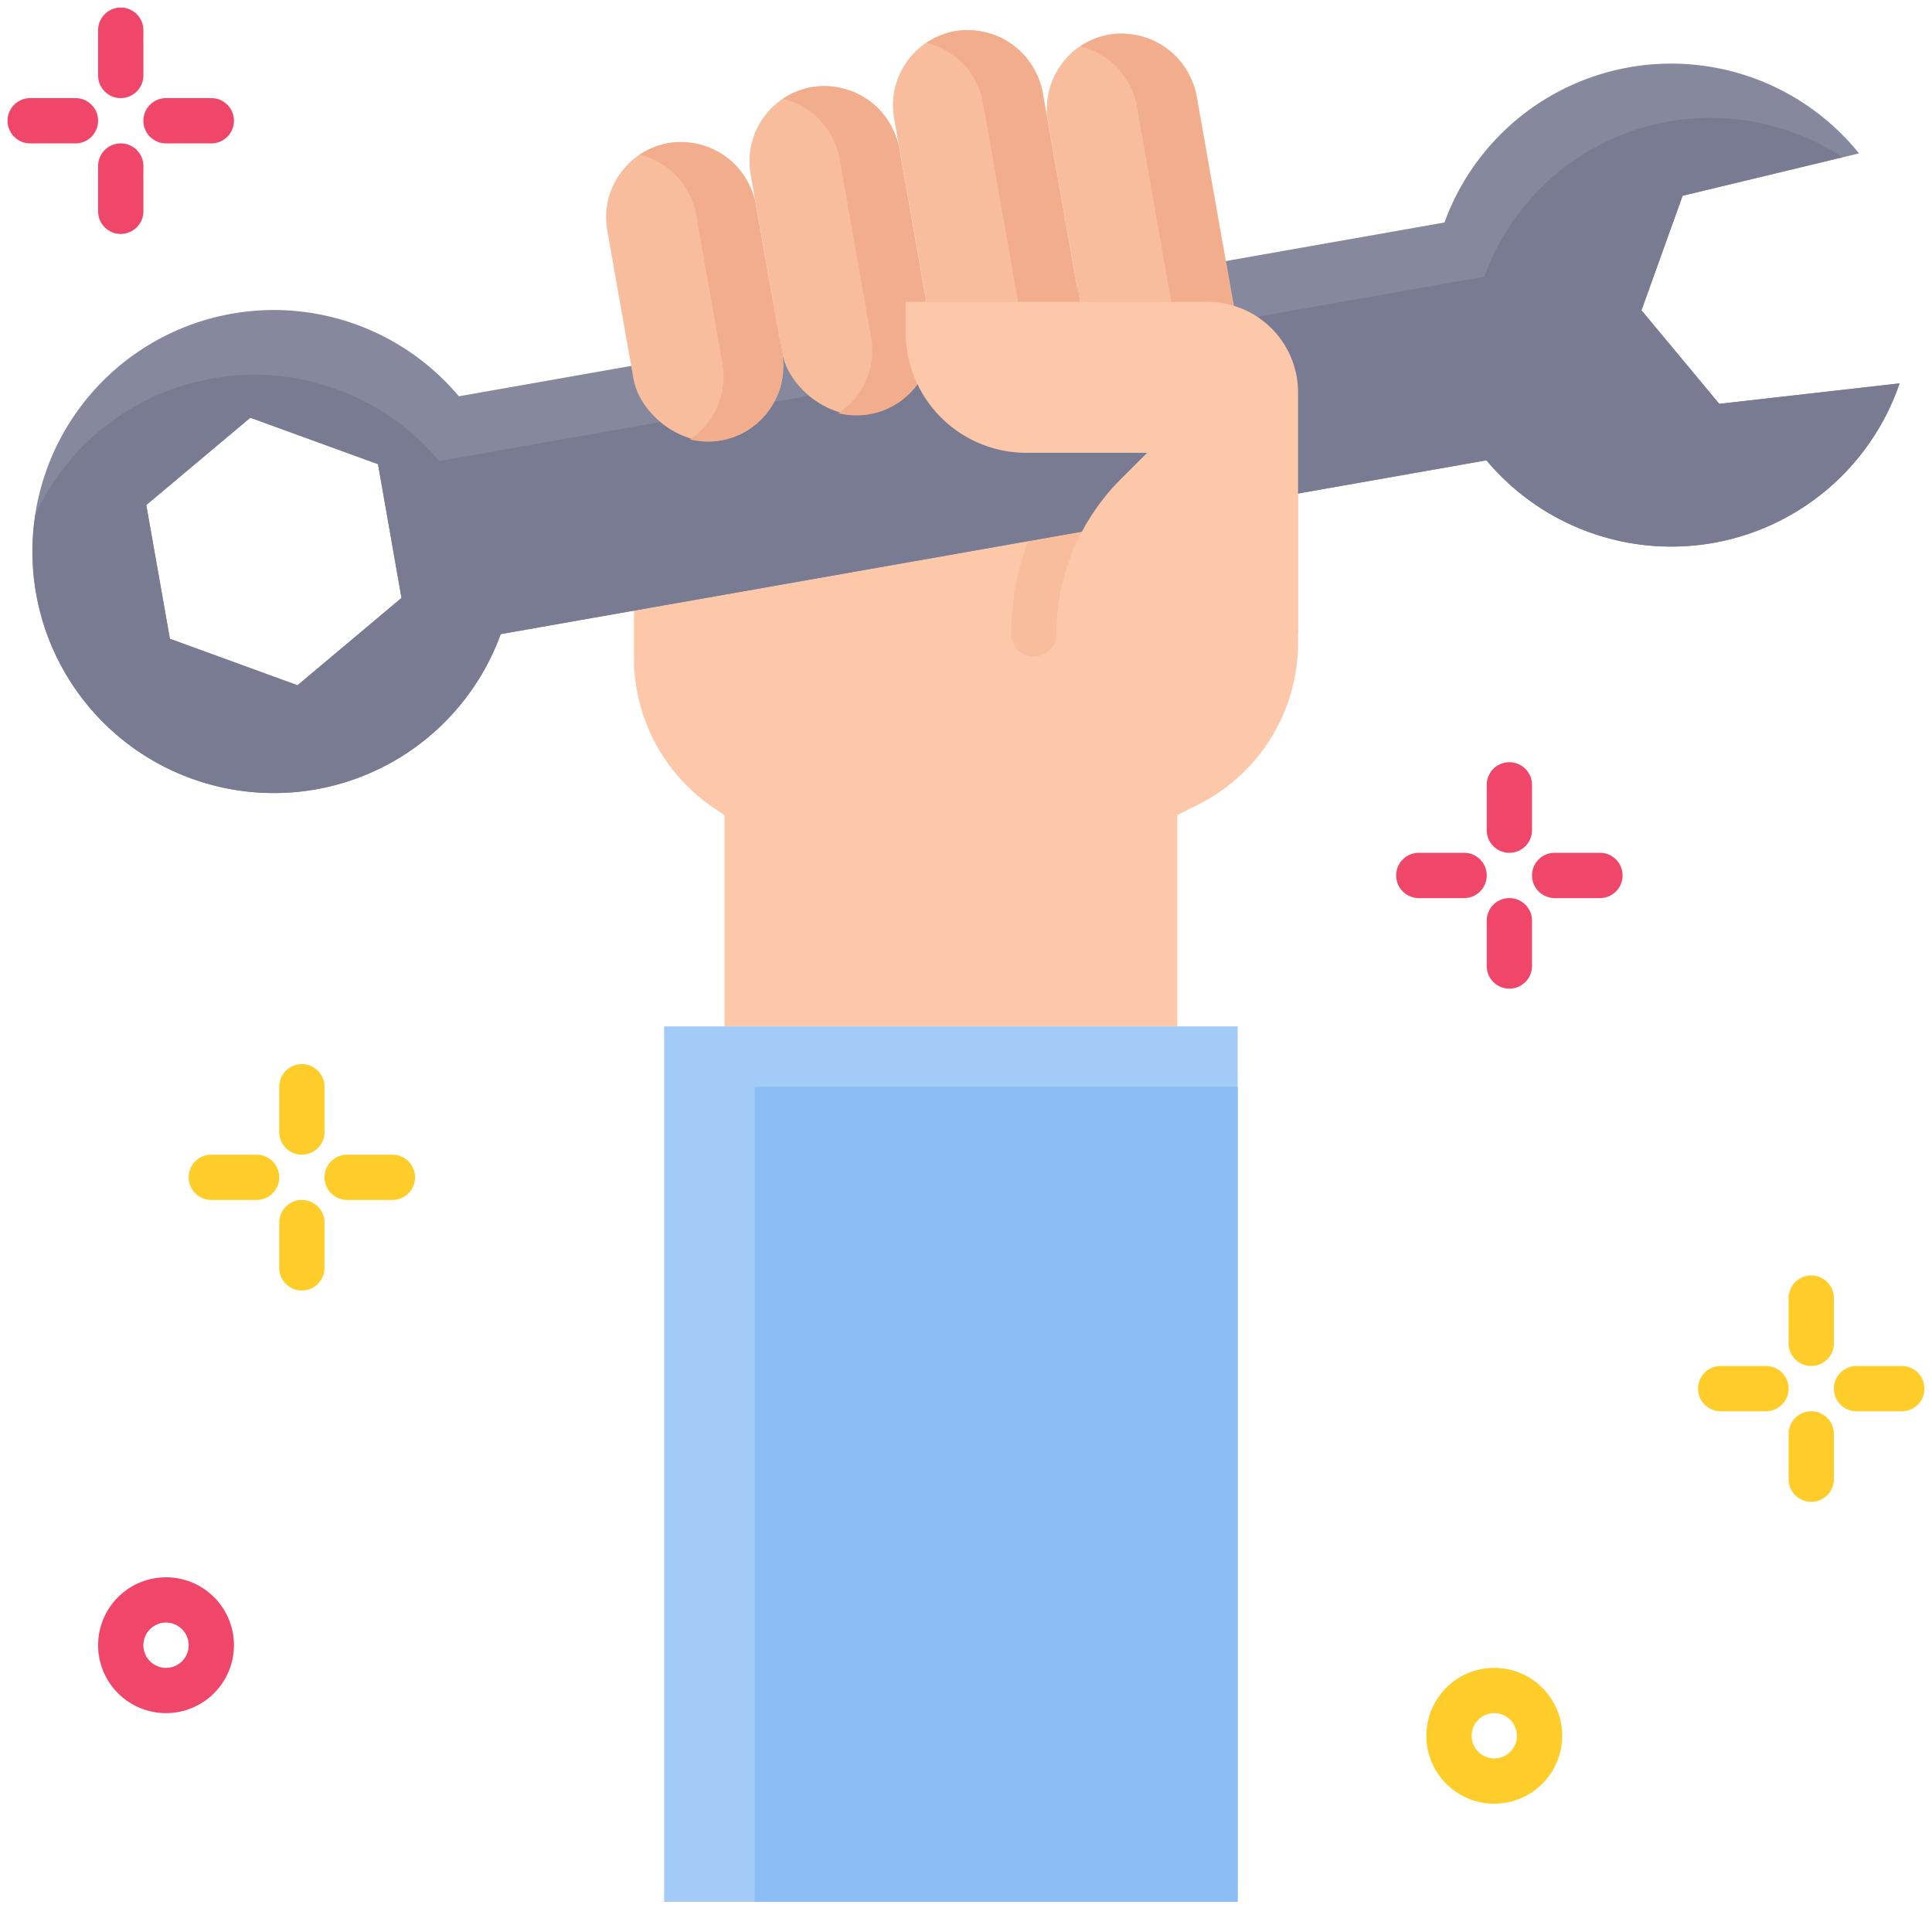 <svg xmlns="http://www.w3.org/2000/svg" id="Flat" height="512" viewBox="0 0 64 64" width="512"><path d="m39 34h-15v-7l-.328-.219a6 6 0 0 1 -2.672-4.992v-11.789h18v4h4v7.292a6 6 0 0 1 -3.317 5.366l-.683.342z" fill="#fdc7aa"></path><path d="m34.25 21.75a.75.75 0 0 1 -.75-.75 8.737 8.737 0 0 1 1.245-4.5h-.745a5.506 5.506 0 0 1 -5.5-5.5.75.75 0 0 1 1.5 0 4 4 0 0 0 4 4h3.867l-1.087 1.244a7.223 7.223 0 0 0 -1.78 4.756.75.75 0 0 1 -.75.75z" fill="#f7bd9d"></path><path d="m54.376 10.281 1.362-3.794 5.844-1.406a7.992 7.992 0 0 0 -13.732 2.289l-32.65 5.758a8 8 0 1 0 1.389 7.878l32.651-5.757a7.992 7.992 0 0 0 13.686-2.549l-5.973.678zm-41.076 9.527-3.444 2.892-4.228-1.54-.782-4.43 3.447-2.893 4.229 1.539z" fill="#86889e"></path><path d="m56.75 17.986a7.994 7.994 0 0 0 6.176-5.286l-5.973.678-2.577-3.1 1.362-3.794 5.294-1.274a7.965 7.965 0 0 0 -11.86 3.955l-34.624 6.108a7.989 7.989 0 0 0 -13.374 1.775 7.993 7.993 0 0 0 15.411 3.958l32.655-5.757a7.989 7.989 0 0 0 7.51 2.737zm-43.45 1.822-3.444 2.892-4.228-1.54-.782-4.43 3.447-2.893 4.229 1.539z" fill="#787b92"></path><rect fill="#f7bd9d" height="10" rx="2.5" transform="matrix(.985 -.174 .174 .985 -1.329 4.142)" width="5" x="20.506" y="4.669"></rect><path d="m22.138 4.744a2.489 2.489 0 0 0 -.948.382 2.5 2.5 0 0 1 1.874 1.994l.869 4.924a2.5 2.5 0 0 1 -1.08 2.514 2.494 2.494 0 0 0 3.047-2.858l-.868-4.924a2.5 2.5 0 0 0 -2.894-2.032z" fill="#f2ad8c"></path><rect fill="#f7bd9d" height="11" rx="2.5" transform="matrix(.985 -.174 .174 .985 -1.02 4.961)" width="5" x="25.343" y="2.808"></rect><path d="m26.888 2.891a2.5 2.5 0 0 0 -.948.382 2.5 2.5 0 0 1 1.875 1.994l1.042 5.908a2.5 2.5 0 0 1 -1.08 2.515 2.5 2.5 0 0 0 3.049-2.862l-1.042-5.909a2.5 2.5 0 0 0 -2.896-2.028z" fill="#f2ad8c"></path><rect fill="#f7bd9d" height="12" rx="2.5" transform="matrix(.985 -.174 .174 .985 -.71 5.78)" width="5" x="30.181" y=".947"></rect><path d="m31.639 1.038a2.489 2.489 0 0 0 -.948.382 2.5 2.5 0 0 1 1.874 1.994l1.216 6.893a2.5 2.5 0 0 1 -1.08 2.515 2.5 2.5 0 0 0 3.049-2.862l-1.215-6.894a2.5 2.5 0 0 0 -2.896-2.028z" fill="#f2ad8c"></path><rect fill="#f7bd9d" height="12.5" rx="2.5" transform="matrix(.985 -.174 .174 .985 -.695 6.679)" width="5" x="35.322" y="1.06"></rect><path d="m36.736 1.155a2.5 2.5 0 0 0 -.948.381 2.5 2.5 0 0 1 1.875 1.994l1.3 7.386a2.5 2.5 0 0 1 -1.079 2.515 2.5 2.5 0 0 0 3.049-2.862l-1.3-7.386a2.5 2.5 0 0 0 -2.897-2.028z" fill="#f2ad8c"></path><path d="m22 34h19v29h-19z" fill="#a3cbf7"></path><path d="m25 36h16v27h-16z" fill="#8cbef5"></path><path d="m35 21a7.242 7.242 0 0 1 2.121-5.121l.879-.879h-4a4 4 0 0 1 -4-4v-1h10a3 3 0 0 1 3 3v8" fill="#fdc7aa"></path><path d="m2.5 3.25h-1.5a.75.75 0 0 0 0 1.5h1.5a.75.75 0 0 0 0-1.5z" fill="#f04669"></path><path d="m7.75 4a.75.75 0 0 0 -.75-.75h-1.5a.75.75 0 0 0 0 1.5h1.5a.75.75 0 0 0 .75-.75z" fill="#f04669"></path><path d="m4 4.75a.75.75 0 0 0 -.75.75v1.5a.75.75 0 0 0 1.5 0v-1.5a.75.75 0 0 0 -.75-.75z" fill="#f04669"></path><path d="m4 3.25a.75.75 0 0 0 .75-.75v-1.5a.75.75 0 0 0 -1.5 0v1.5a.75.75 0 0 0 .75.75z" fill="#f04669"></path><path d="m58.5 45.25h-1.5a.75.75 0 0 0 0 1.5h1.5a.75.75 0 0 0 0-1.5z" fill="#ffcd2a"></path><path d="m63 45.25h-1.5a.75.75 0 0 0 0 1.5h1.5a.75.75 0 0 0 0-1.5z" fill="#ffcd2a"></path><path d="m60 46.75a.75.75 0 0 0 -.75.75v1.5a.75.75 0 0 0 1.5 0v-1.5a.75.75 0 0 0 -.75-.75z" fill="#ffcd2a"></path><path d="m60 45.25a.75.75 0 0 0 .75-.75v-1.5a.75.75 0 0 0 -1.5 0v1.5a.75.75 0 0 0 .75.75z" fill="#ffcd2a"></path><path d="m48.5 28.25h-1.5a.75.75 0 0 0 0 1.5h1.5a.75.75 0 0 0 0-1.5z" fill="#f04669"></path><path d="m53 28.25h-1.5a.75.75 0 0 0 0 1.5h1.5a.75.75 0 0 0 0-1.5z" fill="#f04669"></path><path d="m50 29.75a.75.75 0 0 0 -.75.75v1.5a.75.75 0 0 0 1.5 0v-1.5a.75.75 0 0 0 -.75-.75z" fill="#f04669"></path><path d="m50 28.25a.75.75 0 0 0 .75-.75v-1.5a.75.75 0 0 0 -1.5 0v1.5a.75.75 0 0 0 .75.75z" fill="#f04669"></path><g fill="#ffcd2a"><path d="m8.5 38.25h-1.5a.75.75 0 0 0 0 1.5h1.5a.75.75 0 0 0 0-1.5z"></path><path d="m13 38.25h-1.5a.75.75 0 0 0 0 1.5h1.5a.75.75 0 0 0 0-1.5z"></path><path d="m10 39.75a.75.75 0 0 0 -.75.75v1.5a.75.75 0 0 0 1.5 0v-1.5a.75.75 0 0 0 -.75-.75z"></path><path d="m10 38.25a.75.75 0 0 0 .75-.75v-1.5a.75.75 0 0 0 -1.5 0v1.5a.75.75 0 0 0 .75.75z"></path><path d="m49.5 59.75a2.25 2.25 0 1 1 2.25-2.25 2.252 2.252 0 0 1 -2.25 2.25zm0-3a.75.75 0 1 0 .75.75.752.752 0 0 0 -.75-.75z"></path></g><path d="m5.5 56.75a2.25 2.25 0 1 1 2.25-2.25 2.252 2.252 0 0 1 -2.25 2.25zm0-3a.75.75 0 1 0 .75.75.752.752 0 0 0 -.75-.75z" fill="#f04669"></path></svg>